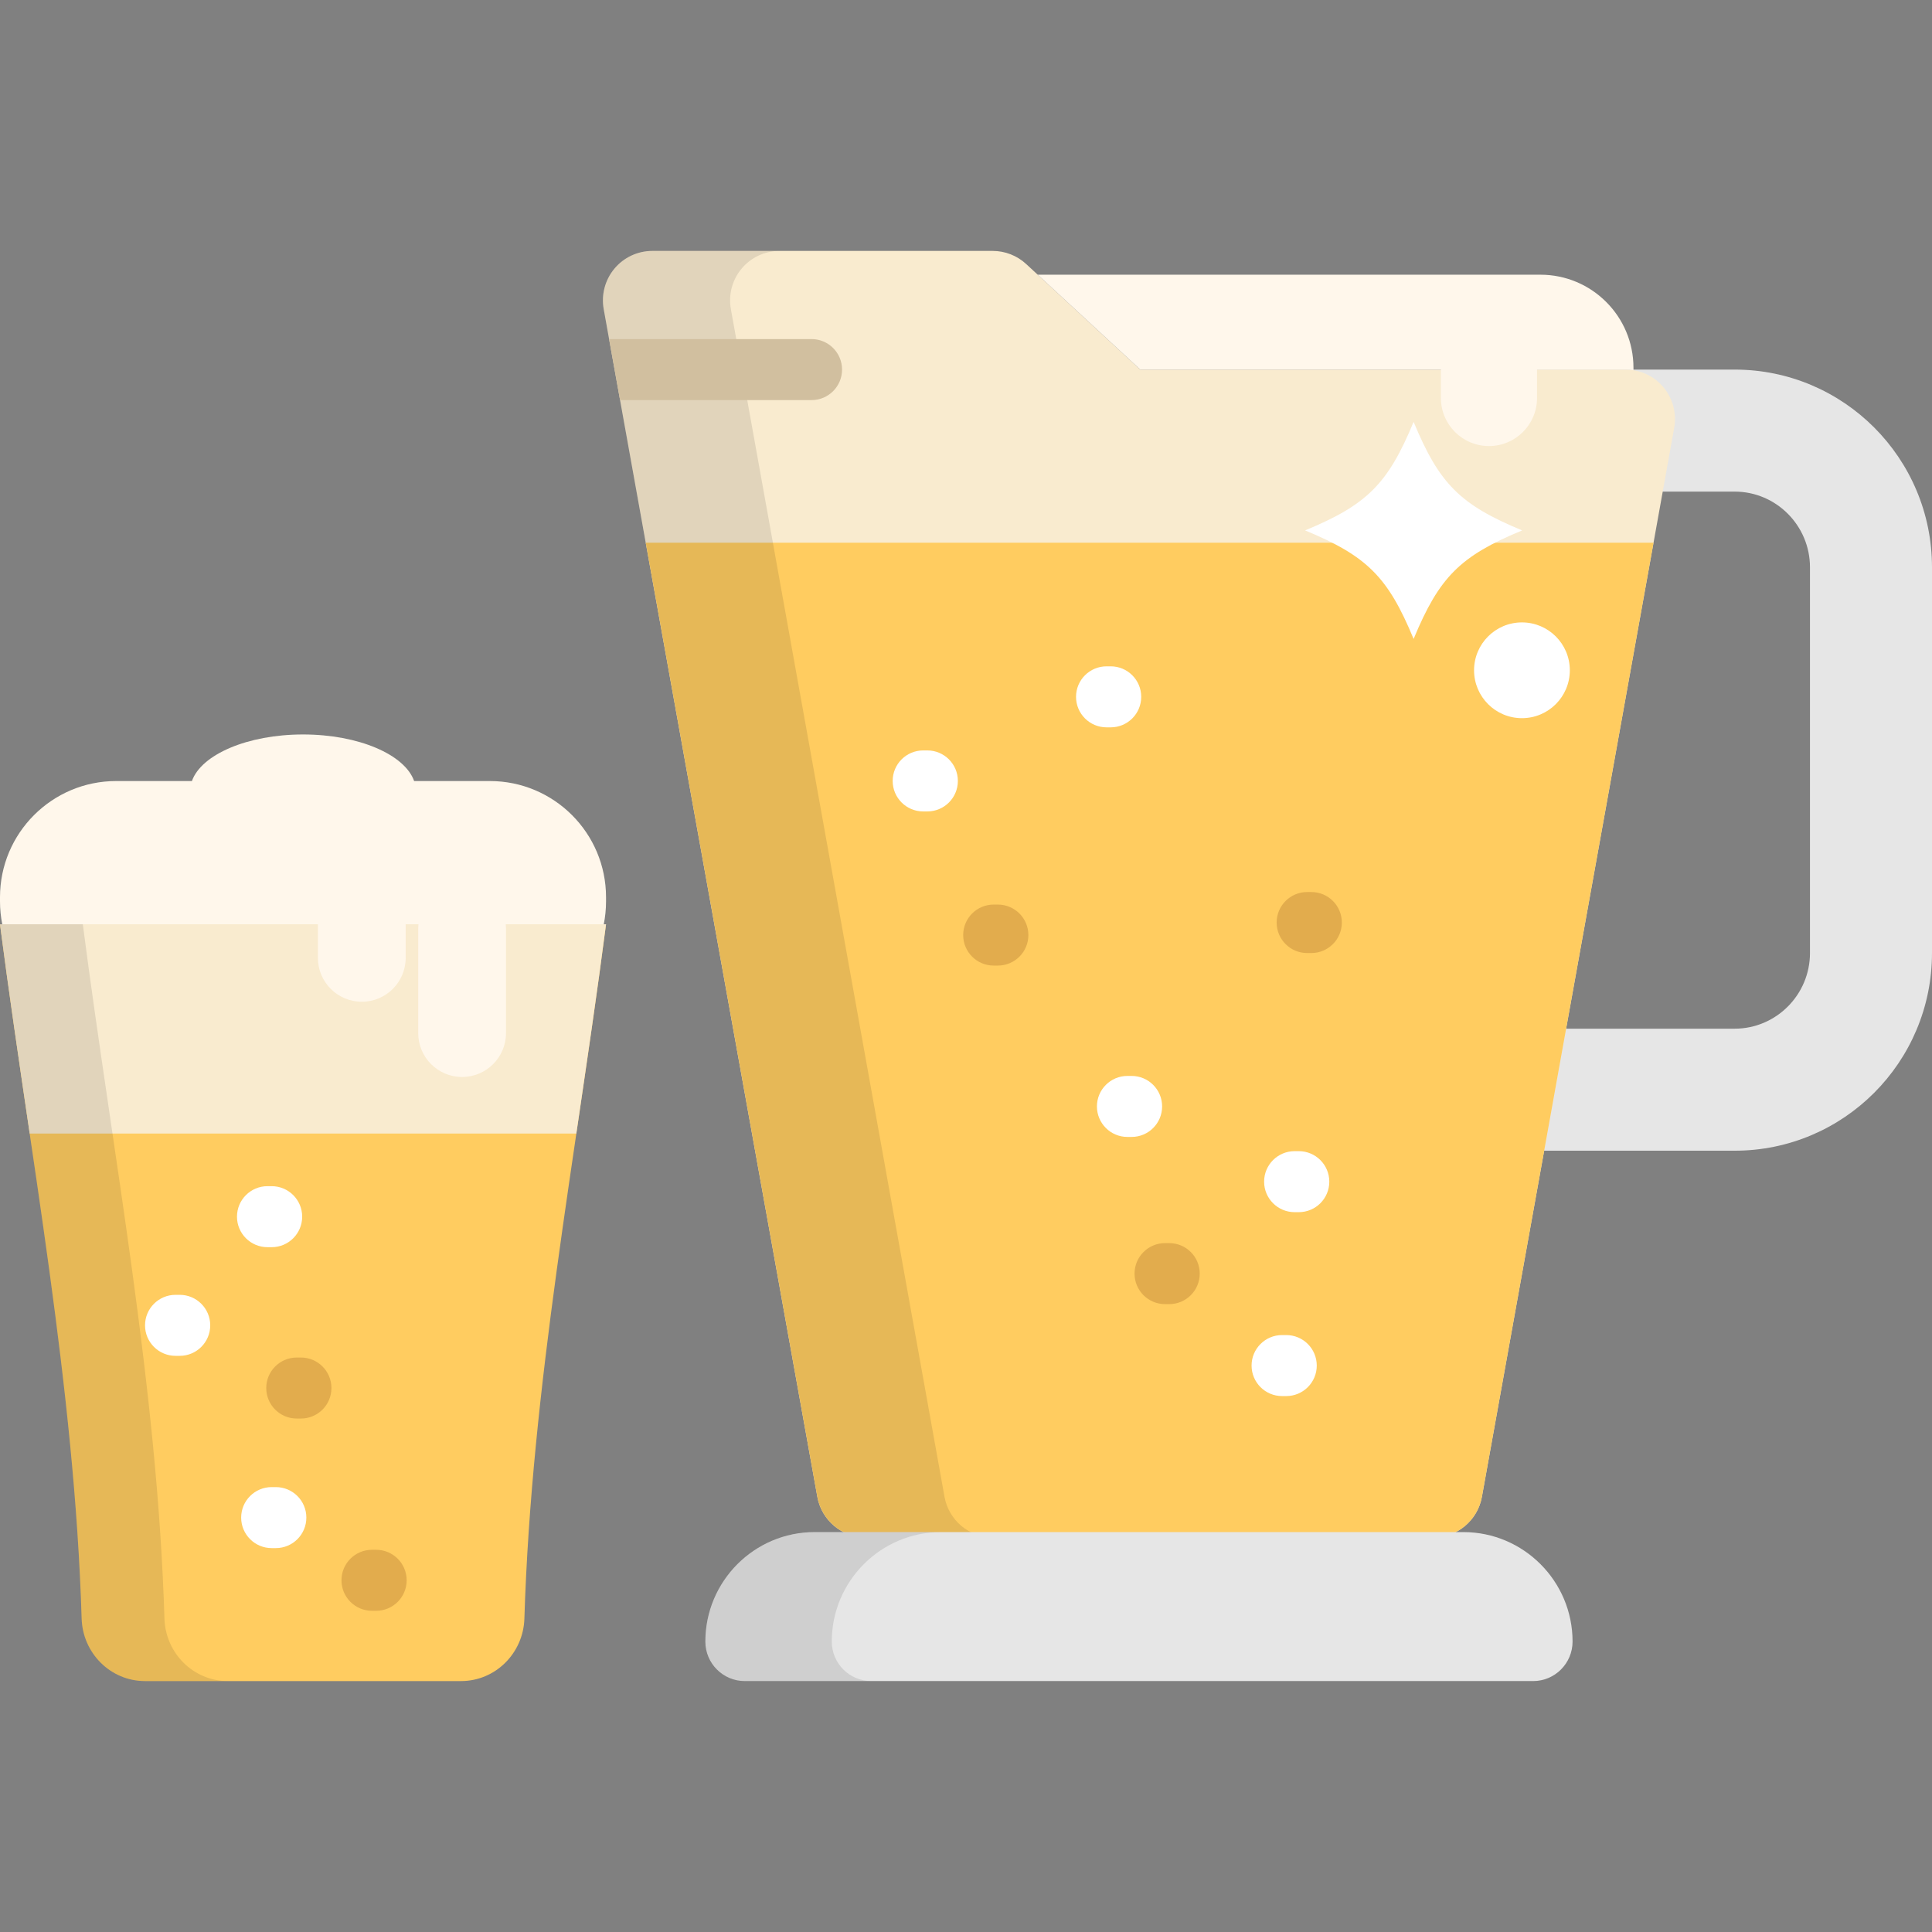 <?xml version="1.0" encoding="iso-8859-1"?>
<!-- Uploaded to: SVG Repo, www.svgrepo.com, Generator: SVG Repo Mixer Tools -->
<svg height="800px" width="800px" version="1.1" id="Layer_1" xmlns="http://www.w3.org/2000/svg" xmlns:xlink="http://www.w3.org/1999/xlink" 
	 viewBox="0 0 512 512" xml:space="preserve">
<rect x="0" y="0" width="512" height="512" fill="#808080" stroke="none"/>
<path style="fill:#FFCC60;" d="M0,244.937c7.95,61.311,19.757,122.408,21.64,184.049c0.292,9.114,7.652,16.516,16.787,16.516
	c27.915,0,55.833,0,83.752,0c9.131,0,16.493-7.402,16.787-16.516c1.882-61.641,13.686-122.738,21.64-184.049H0z"/>
<path style="fill:#E6E6E6;" d="M459.698,97.945h-60.146c-28.885,0-52.301,23.463-52.301,52.404v102.194
	c0,28.946,23.416,52.406,52.301,52.406h60.146c28.885,0,52.302-23.46,52.302-52.406V150.348
	C512,121.408,488.583,97.945,459.698,97.945z M479.664,252.542c0,11.067-8.957,20.069-19.965,20.069h-60.146
	c-11.008,0-19.964-9.003-19.964-20.069V150.348c0-11.064,8.956-20.067,19.964-20.067h60.146c11.008,0,19.965,9.003,19.965,20.067
	V252.542z"/>
<path style="fill:#F9EBCF;" d="M229.473,407.447c-6.326,0-11.746-4.539-12.868-10.776L159.987,81.924
	c-0.686-3.819,0.352-7.75,2.837-10.729c2.487-2.977,6.159-4.697,10.031-4.697h90.222c3.286,0,6.453,1.238,8.87,3.473l30.239,27.973
	h128.628c3.873,0,7.548,1.72,10.033,4.699c2.483,2.978,3.523,6.905,2.836,10.727l-50.962,283.301
	c-1.121,6.238-6.541,10.776-12.868,10.776H229.473z"/>
<path style="fill:#FFCC60;" d="M171.123,143.828l45.482,252.844c1.122,6.238,6.542,10.776,12.868,10.776h150.379
	c6.328,0,11.748-4.539,12.868-10.776l45.482-252.844H171.123z"/>
<path style="opacity:0.1;enable-background:new    ;" d="M250.306,396.671L193.689,81.924c-0.686-3.819,0.353-7.75,2.837-10.729
	c2.486-2.977,6.158-4.697,10.03-4.697h-33.701c-3.872,0-7.544,1.72-10.031,4.697c-2.484,2.979-3.523,6.909-2.837,10.729
	l56.618,314.747c1.122,6.238,6.542,10.776,12.868,10.776h33.702C256.849,407.447,251.43,402.909,250.306,396.671z"/>
<path style="fill:#F9EBCF;" d="M7.872,300.402h144.862c2.722-18.482,5.472-36.964,7.872-55.465H0
	C2.399,263.438,5.149,281.921,7.872,300.402z"/>
<path style="opacity:0.1;enable-background:new    ;" d="M43.583,428.986c-1.883-61.642-13.69-122.738-21.64-184.049H0
	c7.95,61.311,19.757,122.408,21.64,184.049c0.292,9.114,7.652,16.516,16.787,16.516c7.314,0,14.629,0,21.943,0
	C51.234,445.501,43.874,438.099,43.583,428.986z"/>
<path style="fill:#D1BF9F;" d="M215.07,89.861h-53.655l2.908,16.169h50.747c4.465,0,8.084-3.62,8.084-8.084
	C223.155,93.48,219.535,89.861,215.07,89.861z"/>
<path style="fill:#FFFFFF;" d="M47.627,343.144H46.52c-4.465,0-8.084,3.62-8.084,8.084c0,4.465,3.62,8.083,8.084,8.083h1.108
	c4.465,0,8.084-3.618,8.084-8.083C55.712,346.764,52.092,343.144,47.627,343.144z"/>
<path style="fill:#E2AC4D;" d="M79.75,359.76h-1.108c-4.465,0-8.084,3.618-8.084,8.083c0,4.465,3.62,8.084,8.084,8.084h1.108
	c4.465,0,8.084-3.62,8.084-8.084C87.834,363.379,84.215,359.76,79.75,359.76z"/>
<path style="fill:#FFFFFF;" d="M73.103,394.097h-1.108c-4.465,0-8.084,3.62-8.084,8.083c0,4.465,3.62,8.084,8.084,8.084h1.108
	c4.465,0,8.084-3.62,8.084-8.084C81.188,397.716,77.568,394.097,73.103,394.097z"/>
<path style="fill:#E2AC4D;" d="M99.686,410.709h-1.108c-4.465,0-8.084,3.62-8.084,8.084c0,4.465,3.62,8.083,8.084,8.083h1.108
	c4.465,0,8.084-3.618,8.084-8.083C107.771,414.328,104.151,410.709,99.686,410.709z"/>
<path style="fill:#FFFFFF;" d="M70.887,330.517h1.109c4.465,0,8.084-3.62,8.084-8.084c0-4.465-3.62-8.084-8.084-8.084h-1.109
	c-4.465,0-8.084,3.62-8.084,8.084C62.803,326.897,66.422,330.517,70.887,330.517z"/>
<path style="fill:#E2AC4D;" d="M264.446,239.72h-1.109c-4.465,0-8.084,3.618-8.084,8.083c0,4.465,3.62,8.084,8.084,8.084h1.109
	c4.465,0,8.084-3.62,8.084-8.084C272.53,243.339,268.911,239.72,264.446,239.72z"/>
<path style="fill:#FFFFFF;" d="M294.352,192.754c4.465,0,8.084-3.62,8.084-8.084s-3.62-8.083-8.084-8.083h-1.108
	c-4.465,0-8.084,3.618-8.084,8.083s3.62,8.084,8.084,8.084L294.352,192.754L294.352,192.754z"/>
<path style="fill:#E2AC4D;" d="M347.517,236.398h-1.107c-4.465,0-8.084,3.618-8.084,8.083c0,4.465,3.62,8.084,8.084,8.084h1.107
	c4.465,0,8.084-3.62,8.084-8.084C355.602,240.016,351.982,236.398,347.517,236.398z"/>
<g>
	<path style="fill:#FFFFFF;" d="M245.76,198.871h-1.109c-4.465,0-8.084,3.62-8.084,8.084s3.62,8.083,8.084,8.083h1.109
		c4.465,0,8.084-3.618,8.084-8.083C253.844,202.491,250.225,198.871,245.76,198.871z"/>
	<path style="fill:#FFFFFF;" d="M307.973,293.216c0-4.464-3.62-8.083-8.084-8.083h-1.108c-4.465,0-8.084,3.62-8.084,8.083
		c0,4.465,3.62,8.084,8.084,8.084h1.108C304.354,301.3,307.973,297.682,307.973,293.216z"/>
	<path style="fill:#FFFFFF;" d="M344.195,305.069h-1.109c-4.465,0-8.084,3.62-8.084,8.084c0,4.465,3.62,8.083,8.084,8.083h1.109
		c4.465,0,8.084-3.618,8.084-8.083C352.279,308.689,348.659,305.069,344.195,305.069z"/>
	<path style="fill:#FFFFFF;" d="M340.872,353.806h-1.108c-4.465,0-8.084,3.62-8.084,8.084c0,4.465,3.62,8.083,8.084,8.083h1.108
		c4.465,0,8.084-3.618,8.084-8.083C348.955,357.425,345.337,353.806,340.872,353.806z"/>
</g>
<path style="fill:#E2AC4D;" d="M309.857,329.438h-1.107c-4.465,0-8.084,3.62-8.084,8.084c0,4.465,3.62,8.083,8.084,8.083h1.107
	c4.465,0,8.084-3.618,8.084-8.083C317.943,333.057,314.322,329.438,309.857,329.438z"/>
<g>
	<path style="fill:#FFF7EB;" d="M408.221,72.8H275.003l27.182,25.144h79.668v7.531c0,7.033,5.702,12.736,12.737,12.736
		c7.035,0,12.738-5.703,12.738-12.736v-7.531h23.484c0.702,0,1.393,0.074,2.074,0.186v-0.661
		C432.889,83.844,421.844,72.8,408.221,72.8z"/>
	<path style="fill:#FFF7EB;" d="M129.805,206.984h-20.058c-2.469-7.013-14.707-12.343-29.443-12.343
		c-14.737,0-26.973,5.331-29.443,12.343H30.803C13.788,206.984,0,220.774,0,237.783v1.101c0,2.073,0.209,4.096,0.598,6.052H84.25
		v8.904c0,6.423,5.208,11.632,11.631,11.632s11.631-5.208,11.631-11.632v-8.904h3.38c-0.039,0.379-0.059,0.763-0.059,1.15v27.692
		c0,6.422,5.207,11.63,11.631,11.63c6.422,0,11.63-5.208,11.63-11.63v-27.692c0-0.388-0.021-0.77-0.059-1.15h25.971
		c0.391-1.956,0.599-3.979,0.599-6.052v-1.101C160.606,220.774,146.814,206.984,129.805,206.984z"/>
</g>
<path style="fill:#E6E6E6;" d="M197.385,445.501c-5.777,0-10.458-4.691-10.458-10.479c0-15.992,12.984-29.002,28.944-29.002h171.929
	c15.96,0,28.946,13.01,28.946,29.002c0,5.789-4.684,10.479-10.458,10.479H197.385z"/>
<path style="opacity:0.1;enable-background:new    ;" d="M220.43,435.021c0-15.992,12.984-29.002,28.944-29.002H215.87
	c-15.96,0-28.944,13.01-28.944,29.002c0,5.789,4.681,10.479,10.458,10.479h33.504C225.112,445.501,220.43,440.81,220.43,435.021z"/>
<g>
	<path style="fill:#FFFFFF;" d="M374.622,111.804c-6.808,16.435-12.327,21.953-28.761,28.761
		c16.435,6.808,21.953,12.327,28.761,28.761c6.808-16.435,12.326-21.954,28.761-28.761
		C386.949,133.757,381.43,128.239,374.622,111.804z"/>
	<circle style="fill:#FFFFFF;" cx="403.331" cy="177.633" r="12.689"/>
</g>
</svg>
